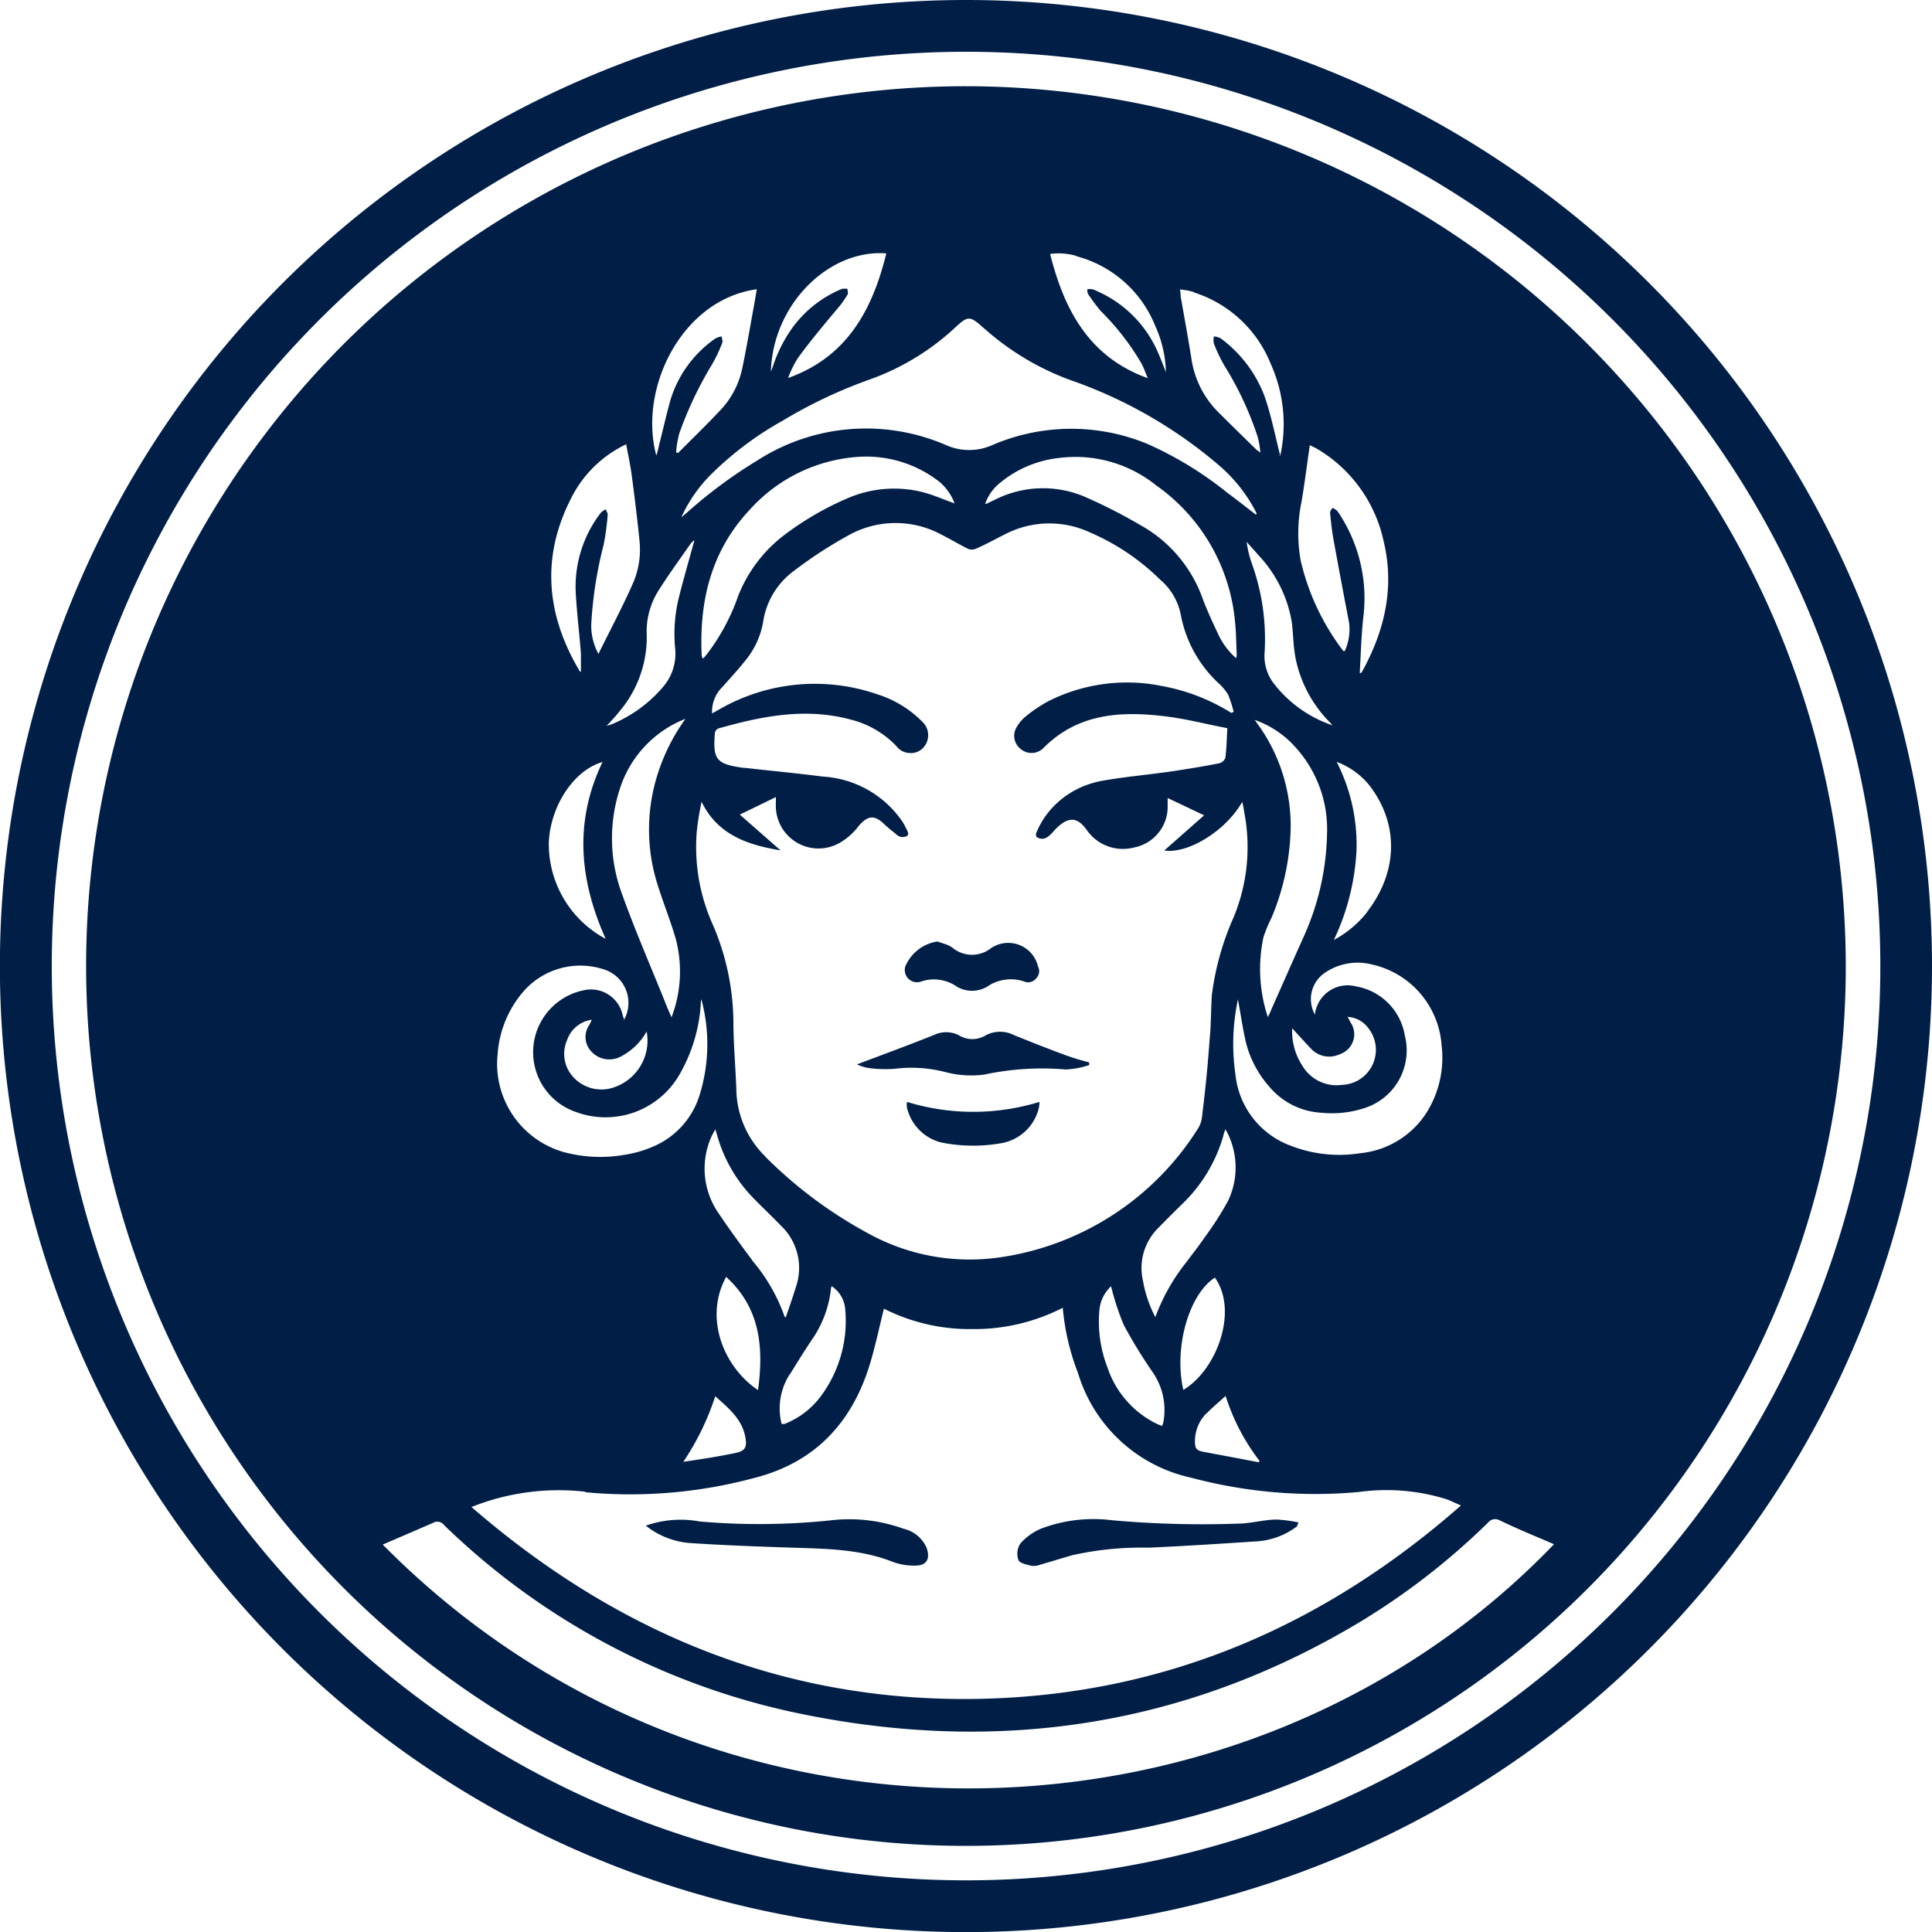 <svg xmlns="http://www.w3.org/2000/svg" viewBox="0 0 189.57 189.57"><defs><style>.cls-1{fill:#011f46;}</style></defs><g id="Layer_2" data-name="Layer 2"><g id="Layer_2-2" data-name="Layer 2"><g id="Blue_-Vertical" data-name="Blue -Vertical"><path class="cls-1" d="M101.21,153.64a1.86,1.86,0,0,0,.86-.11c1.05-.3,2.09-.63,3.14-.93a31,31,0,0,1,7.44-.74c3.45-.15,7-.38,10.48-.61a7.28,7.28,0,0,0,4.14-1.49c0-.08.13-.3.13-.38a14.17,14.17,0,0,0-2.12-.28c-1.21,0-2.57.39-3.78.4a100.16,100.16,0,0,1-12.37-.33,14.53,14.53,0,0,0-7,.83,5.62,5.62,0,0,0-2,1.44,1.81,1.81,0,0,0-.21,1.6C100,153.38,100.72,153.51,101.21,153.64Z"/><path class="cls-1" d="M89,108.12a1.47,1.47,0,0,0,0,.59,4.6,4.6,0,0,0,3.31,3.38,15.72,15.72,0,0,0,6,.07,4.59,4.59,0,0,0,3.58-3.28,2.68,2.68,0,0,0,.1-.76A22.15,22.15,0,0,1,89,108.12Z"/><path class="cls-1" d="M87.8,104.87a13.31,13.31,0,0,1,4.87.3,9.93,9.93,0,0,0,3.91.27,27,27,0,0,1,8-.5,8.75,8.75,0,0,0,2.29-.43l0-.27a22.77,22.77,0,0,1-2.55-.79c-1.62-.6-3.21-1.23-4.84-1.89a3,3,0,0,0-2.71,0,2.53,2.53,0,0,1-2.72,0,2.78,2.78,0,0,0-2.42,0c-2.51,1-5,1.92-7.55,2.88a5,5,0,0,0,1,.33A11.66,11.66,0,0,0,87.8,104.87Z"/><path class="cls-1" d="M88.65,150a15.69,15.69,0,0,0-7.25-.81,67.78,67.78,0,0,1-12.74.1,10.26,10.26,0,0,0-5.29.41,7.92,7.92,0,0,0,4.4,1.71c3.32.22,6.65.34,10,.45s6.65.14,9.82,1.39a6.11,6.11,0,0,0,2.21.37c1.12,0,1.49-.64,1.13-1.72A3.25,3.25,0,0,0,88.65,150Z"/><path class="cls-1" d="M90.32,96.33a3.92,3.92,0,0,1,3.58.49,2.94,2.94,0,0,0,2.95,0,4.08,4.08,0,0,1,3.71-.49,1,1,0,0,0,1.12-.34,1,1,0,0,0,.17-1.16,3,3,0,0,0-4.67-1.75,3,3,0,0,1-3.61,0,2.29,2.29,0,0,0-.7-.4l-.89-.3a4.07,4.07,0,0,0-3.15,2.45,1.2,1.2,0,0,0,1.49,1.5Z"/><path class="cls-1" d="M94.79,8.46a86.33,86.33,0,1,0,86.32,86.33A86.43,86.43,0,0,0,94.79,8.46Zm46.65,94a10.17,10.17,0,0,1-1.45,6.69,8.72,8.72,0,0,1-6.5,4,13.06,13.06,0,0,1-6.76-.7,8.35,8.35,0,0,1-5.51-7.05,20.78,20.78,0,0,1,.25-7.34c.25,1.35.45,2.76.76,4.14a10.43,10.43,0,0,0,2.39,4.51,7.15,7.15,0,0,0,5,2.47,10.25,10.25,0,0,0,4.22-.44,5.94,5.94,0,0,0,4-7.15,5.86,5.86,0,0,0-4.82-4.81,3.23,3.23,0,0,0-4,2.77,3.12,3.12,0,0,1,.84-4,5.68,5.68,0,0,1,4.69-.93A8.76,8.76,0,0,1,141.44,102.42ZM71.25,125.29c3.36,3.06,3.69,6.92,3.13,11.11C71,134.13,69.05,129.32,71.25,125.29Zm1,17.26c-1.71.36-3.44.63-5.2.88A25.64,25.64,0,0,0,70.18,137c1.31,1.17,2.62,2.23,2.95,4C73.31,141.94,73.15,142.36,72.23,142.55Zm1.57-18.88c-1.11-1.49-2.22-3-3.26-4.55a7.67,7.67,0,0,1-.73-7.64c.09-.19.2-.37.36-.67.15.47.24.82.35,1.16a14.42,14.42,0,0,0,3.5,5.71c.84.86,1.72,1.68,2.55,2.55a5.71,5.71,0,0,1,1.52,6c-.3,1-.66,2-1,3H77A17.32,17.32,0,0,0,73.8,123.67Zm3.68,11.19c.7-1.13,1.4-2.27,2.14-3.37a10.77,10.77,0,0,0,1.89-5c0-.07,0-.14.09-.28a3,3,0,0,1,1.32,2.34,12.37,12.37,0,0,1-2.6,8.71A8.16,8.16,0,0,1,77,139.71a1.17,1.17,0,0,1-.31,0A6.22,6.22,0,0,1,77.48,134.86Zm-2.43-21.41a9.39,9.39,0,0,1-2.82-6.59c-.09-2.35-.29-4.54-.29-6.79A24.6,24.6,0,0,0,70,90.86a18.59,18.59,0,0,1-1.63-9.28,28,28,0,0,1,.47-2.91c1.59,3.28,4.57,4.24,7.75,4.77l-4-3.51,3.54-1.72v.62a4.19,4.19,0,0,0,6.3,3.85A6.27,6.27,0,0,0,84.29,81c.9-1,1.52-1.06,2.51-.1a10,10,0,0,0,.86.73c.3.24.51.52.92.5s.64-.17.48-.53a8.44,8.44,0,0,0-.46-.9,10.17,10.17,0,0,0-7.85-4.5c-2.55-.33-5.14-.57-7.69-.86h-.13c-2.65-.37-3-.8-2.78-3.45a.61.61,0,0,1,.3-.4c4.27-1.22,8.58-2.08,13-.89a9.38,9.38,0,0,1,4.48,2.58,1.7,1.7,0,0,0,1.22.7,1.68,1.68,0,0,0,1.36-.43,1.78,1.78,0,0,0,.56-1.33,1.76,1.76,0,0,0-.56-1.29,10.74,10.74,0,0,0-4.47-2.72,18.77,18.77,0,0,0-15.47,1.5l-.7.39a3.39,3.39,0,0,1,1-2.58c.77-.86,1.53-1.69,2.22-2.55a8.18,8.18,0,0,0,1.79-3.84,7.58,7.58,0,0,1,3-5,42.57,42.57,0,0,1,5.44-3.54,9.45,9.45,0,0,1,9.11,0c.86.43,1.69.93,2.55,1.36a1,1,0,0,0,.76,0c1-.43,2-1,3-1.49a9.44,9.44,0,0,1,8.25-.1,22.44,22.44,0,0,1,6.86,4.63,6,6,0,0,1,2,3.38,12.27,12.27,0,0,0,3.74,6.79,5,5,0,0,1,.93,1.13,12.85,12.85,0,0,1,.53,1.66l-.23.1A19.41,19.41,0,0,0,114,67.31a17.15,17.15,0,0,0-11.13,1.49,14.35,14.35,0,0,0-2.22,1.49,3.69,3.69,0,0,0-.86,1,1.63,1.63,0,0,0,.3,2.15,1.65,1.65,0,0,0,2.25,0c3.32-3.38,7.46-3.68,11.76-3.18,2.12.23,4.21.79,6.33,1.19-.07,1.09-.07,2-.2,2.92a.87.87,0,0,1-.63.53c-1.46.29-2.95.53-4.44.76-2.45.36-4.9.56-7.28,1a10,10,0,0,0-1.07.3,8.67,8.67,0,0,0-3.86,2.64,8.11,8.11,0,0,0-1.28,2.16.39.39,0,0,0,0,.26c0,.11.13.17.24.21.82.33,1.32-.57,1.86-1.07,1.09-1,1.93-1,2.83.23a4.31,4.31,0,0,0,4.66,1.77A4.07,4.07,0,0,0,114.57,79v-.7L118.15,80l-3.91,3.45c2.25.36,6-1.86,7.65-4.77a6.35,6.35,0,0,1,.17.89,18,18,0,0,1-1,10.4,27.09,27.09,0,0,0-2.15,7.66c-.1,1.49-.07,3-.23,4.47-.17,2.48-.43,5-.73,7.42a2.6,2.6,0,0,1-.37,1.16,27.59,27.59,0,0,1-19.67,12.72A20.6,20.6,0,0,1,85.15,121,43.2,43.2,0,0,1,75.05,113.45ZM73.58,50a15.72,15.72,0,0,1,10.94-5.19A11.69,11.69,0,0,1,91.81,47a5,5,0,0,1,1.85,2.39c-1.08-.38-2.1-.84-3.16-1.11a11.52,11.52,0,0,0-7.43.65,29.44,29.44,0,0,0-6,3.48,13.92,13.92,0,0,0-4.65,6.09,20.22,20.22,0,0,1-3,5.61l-.35.43-.13.07a2,2,0,0,1-.09-.3C68.6,58.91,69.81,54,73.58,50Zm23.07-.52a4.53,4.53,0,0,1,1.24-1.9,10.92,10.92,0,0,1,6-2.64,12.64,12.64,0,0,1,9.56,2.69,18.39,18.39,0,0,1,7.74,13.46c.11,1.06.11,2.14.16,3.21a2.45,2.45,0,0,1-.06.28,7.11,7.11,0,0,1-1.74-2.31c-.55-1.17-1.1-2.34-1.55-3.55a13.38,13.38,0,0,0-6.11-7.2,52.19,52.19,0,0,0-5.53-2.81,10.46,10.46,0,0,0-8.65.28l-.9.43A1.24,1.24,0,0,1,96.65,49.45Zm11.25,78.86a3.6,3.6,0,0,1,1.12-2.13,25.35,25.35,0,0,0,1.25,3.81,48.84,48.84,0,0,0,2.83,4.62,6.51,6.51,0,0,1,1.05,4.9c0,.1-.07.2-.12.38-.2-.09-.39-.14-.56-.23a9.49,9.49,0,0,1-4.81-5.53A12.41,12.41,0,0,1,107.9,128.31Zm5.47.91a12.15,12.15,0,0,1-1.22-3.58,5.53,5.53,0,0,1,1.55-5.23q1.13-1.16,2.28-2.28a15,15,0,0,0,4.08-6.8c0-.14.09-.27.18-.56a7.56,7.56,0,0,1,.24,7.06,30.66,30.66,0,0,1-2.3,3.58c-.56.83-1.18,1.61-1.78,2.41A19.39,19.39,0,0,0,113.37,129.22Zm5.85-3.87c2.31,3.29.15,9.06-3.11,11C115.16,132.25,116.65,127,119.22,125.35Zm-.84,13.32c.56-.58,1.19-1.1,1.88-1.73a20.63,20.63,0,0,0,3.33,6.38l-.08.13L121,143l-2.88-.54c-.7-.13-.87-.31-.87-1A3.89,3.89,0,0,1,118.38,138.67Zm14.2-38.26c-.1-.2-.2-.39-.35-.66a2.69,2.69,0,0,1,2,1.06,3.44,3.44,0,0,1-2.57,5.61,3.89,3.89,0,0,1-3.87-1.88,6.16,6.16,0,0,1-1-3.67c.68.73,1.25,1.37,1.85,2a2.44,2.44,0,0,0,2.85.53A2.06,2.06,0,0,0,132.58,100.41Zm-7.91-1.19c-.07.16-.16.32-.27.55a15,15,0,0,1-.43-7.83,13.23,13.23,0,0,1,.78-1.89,23.88,23.88,0,0,0,1.89-8.77A17,17,0,0,0,123.37,71l-.25-.36a9.63,9.63,0,0,1,4.09,2.79,11.94,11.94,0,0,1,3,8.36A25.61,25.61,0,0,1,128,91.73C126.88,94.22,125.78,96.72,124.67,99.22Zm9.46-9.73a10.5,10.5,0,0,1-3.25,2.71,23.22,23.22,0,0,0,2.22-8.74,17.9,17.9,0,0,0-1.94-8.73,7.4,7.4,0,0,1,3.25,2.36C137.25,80.84,137.21,85.51,134.13,89.49Zm-6.46-40.07c.33-1.89.56-3.79.85-5.77.29.15.55.26.8.41a13.93,13.93,0,0,1,6.44,9c1.1,4.54.11,8.79-2.11,12.81l-.1.13-.13,0c.1-1.77.15-3.54.33-5.3a15.12,15.12,0,0,0-2.19-10.08,3.58,3.58,0,0,0-.38-.55,2.09,2.09,0,0,0-.43-.27c-.09.16-.26.32-.24.46.08.9.18,1.79.34,2.68.49,2.7,1,5.4,1.52,8.11a5.11,5.11,0,0,1-.42,2.8c-.07,0-.12,0-.14,0a23.23,23.23,0,0,1-4.19-8.9A15.23,15.23,0,0,1,127.67,49.42Zm-.6,14.85a12.38,12.38,0,0,0,3.46,6.62c.07.08.14.17.22.25a12.19,12.19,0,0,1-5.85-4.22,4.43,4.43,0,0,1-.81-3,21.94,21.94,0,0,0-1.24-8.61,10.76,10.76,0,0,1-.53-2.17c.41.47.84.92,1.24,1.39a12.61,12.61,0,0,1,3.18,6.41C126.89,62,126.88,63.16,127.07,64.27Zm-9.93-35.61a12.06,12.06,0,0,1,7.54,7,14.39,14.39,0,0,1,1,8.73,1.27,1.27,0,0,1-.06.18l0,.1-.08.07a1.54,1.54,0,0,0,.05-.17c-.49-1.93-.87-3.9-1.53-5.77a12.57,12.57,0,0,0-4.27-5.62,1.8,1.8,0,0,0-.68-.2,1.74,1.74,0,0,0,0,.71,15.21,15.21,0,0,0,1.05,2.19,32.15,32.15,0,0,1,3.26,7,9.57,9.57,0,0,1,.25,1.49l-.35-.24c-1.26-1.23-2.52-2.46-3.76-3.7a9.28,9.28,0,0,1-2.66-5.3c-.32-2-.7-4.07-1.06-6.11,0-.18,0-.36-.06-.65C116.26,28.45,116.71,28.52,117.14,28.66Zm-11.53-3.55a11.49,11.49,0,0,1,7.74,6.83,11.6,11.6,0,0,1,1.05,4.54c-.24-.6-.46-1.2-.72-1.79a11.59,11.59,0,0,0-6.07-6.17,1.6,1.6,0,0,0-.46-.17,1.44,1.44,0,0,0-.46,0c0,.16,0,.34.06.45A17.56,17.56,0,0,0,108,30.51a25,25,0,0,1,4,5.15c.25.46.42,1,.63,1.45-5.76-2.07-8.2-6.67-9.59-12.19A6.11,6.11,0,0,1,105.61,25.11Zm-9,7.12a26.26,26.26,0,0,0,9,5.24,45.22,45.22,0,0,1,14,8.16,15.17,15.17,0,0,1,3.5,4.34,3.23,3.23,0,0,1,.2.42l-.09.07c-.93-.71-1.84-1.44-2.77-2.12a35.36,35.36,0,0,0-7.88-4.82,19.56,19.56,0,0,0-15.22.13,5.58,5.58,0,0,1-4.51,0,19.72,19.72,0,0,0-18.53,1.5,47,47,0,0,0-7,5.2l-.46.38a14.36,14.36,0,0,1,2.77-4.06,32.3,32.3,0,0,1,7.19-5.43,47.24,47.24,0,0,1,8.6-4.06,24.27,24.27,0,0,0,8.16-4.93C95,30.94,95.13,30.93,96.56,32.23Zm-9.65-7.37c-1.36,5.5-3.82,10.12-9.63,12.2a10.15,10.15,0,0,1,.94-1.93C79.57,33.37,81,31.68,82.41,30a10,10,0,0,0,.75-1.09c.09-.15,0-.37,0-.56a1.49,1.49,0,0,0-.56,0A11.36,11.36,0,0,0,77.87,32a13.82,13.82,0,0,0-2,3.85c-.07.21-.15.41-.23.61C75.83,29.88,81.29,24.47,86.91,24.86ZM74.26,28.38c-.14.81-.27,1.6-.42,2.38-.32,1.78-.63,3.57-1,5.34a8.47,8.47,0,0,1-2.14,4.13c-1.35,1.44-2.78,2.82-4.17,4.22l-.19-.05a9.69,9.69,0,0,1,.32-1.89,36.49,36.49,0,0,1,3.2-6.74,14.4,14.4,0,0,0,1-2.11c.07-.18,0-.43-.07-.65a2.06,2.06,0,0,0-.59.2,11.34,11.34,0,0,0-4.54,6.49c-.39,1.48-.74,3-1.11,4.46,0,.14-.08.28-.15.55C62.62,38.12,66.88,29.4,74.26,28.38ZM64.58,58c1-1.59,2.11-3.11,3.19-4.66a2.59,2.59,0,0,1,.37-.35c-.54,2-1.09,3.86-1.56,5.76a14.93,14.93,0,0,0-.33,4.9,5,5,0,0,1-1.19,3.75,13.25,13.25,0,0,1-5,3.65c-.15.06-.31.1-.54.18.46-.51.88-.93,1.23-1.39a11.25,11.25,0,0,0,2.71-7.49A7.52,7.52,0,0,1,64.58,58Zm-.1,28.66c.56,1.85,1.31,3.65,1.84,5.51a12.56,12.56,0,0,1-.43,7.65c-.24-.56-.45-1-.65-1.54-1.41-3.51-2.93-7-4.2-10.54a15.65,15.65,0,0,1-.18-10.46,10.94,10.94,0,0,1,6.4-6.75,19.12,19.12,0,0,0-2.78,5.59A17.86,17.86,0,0,0,64.48,86.67ZM58,103.15a2.39,2.39,0,0,0,2.83.56,6.11,6.11,0,0,0,2.62-2.5,4.84,4.84,0,0,1-3.66,5.61,3.74,3.74,0,0,1-3.58-1.18,3.35,3.35,0,0,1-.57-3.58,3,3,0,0,1,2.43-2c-.1.2-.16.35-.23.48A2.07,2.07,0,0,0,58,103.15ZM56.2,48.58a11.57,11.57,0,0,1,4.68-4.7c.15-.09.32-.16.56-.29.2,1.09.43,2.12.56,3.16.28,2.1.54,4.21.75,6.33a8.26,8.26,0,0,1-.7,4.28c-1,2.26-2.19,4.48-3.33,6.8a5.73,5.73,0,0,1-.7-3,39.67,39.67,0,0,1,1.2-7.66,25,25,0,0,0,.41-3c0-.17-.13-.35-.19-.52a1.6,1.6,0,0,0-.47.31,11.86,11.86,0,0,0-2.47,8c.11,1.93.35,3.86.5,5.8,0,.6,0,1.21,0,1.85a.55.55,0,0,1-.14-.12C53.52,60.19,53.08,54.44,56.2,48.58Zm2.92,26.19c-2.81,5.85-2.27,11.6.31,17.35a10.55,10.55,0,0,1-5.58-9.44C54,79.05,56.34,75.55,59.12,74.77ZM48.83,103.42a10.51,10.51,0,0,1,2.64-6.26,7.41,7.41,0,0,1,7.91-2,3.44,3.44,0,0,1,1.85,4.91c0-.16-.09-.29-.12-.41a3.19,3.19,0,0,0-3.9-2.48,6.2,6.2,0,0,0-.7,11.93,8.37,8.37,0,0,0,10.2-3.74,15.89,15.89,0,0,0,2.05-6.79c0-.17,0-.34.06-.52a16.85,16.85,0,0,1-.16,9.34,8.06,8.06,0,0,1-4.34,5,11.58,11.58,0,0,1-3.22.94,13.67,13.67,0,0,1-5.83-.31A9,9,0,0,1,48.83,103.42Zm8.61,43A46.89,46.89,0,0,0,74.08,145c5.9-1.52,9.52-5.41,11.27-11.14.54-1.78.92-3.6,1.38-5.45a18.67,18.67,0,0,0,8.68,2,19,19,0,0,0,8.87-2.09,23.23,23.23,0,0,0,1.5,6.42A14.9,14.9,0,0,0,116.9,145a47.21,47.21,0,0,0,16.4,1.4,19.82,19.82,0,0,1,8.52.67c.47.15.92.39,1.53.65C130,159.45,114.66,166.1,97,166.67c-19.31.61-36.1-6.12-50.74-18.8A23.11,23.11,0,0,1,57.44,146.37Zm-19.92,5.15,4.94-2.13a.84.84,0,0,1,1.12.21A70.54,70.54,0,0,0,77.81,168c19.57,4.19,38.16,1.58,55.48-8.76A68.77,68.77,0,0,0,146,149.41a.9.9,0,0,1,1.14-.24c1.77.86,3.55,1.58,5.34,2.35C123,182.24,70.26,184.67,37.52,151.52Z"/><path class="cls-1" d="M94.79,0a94.79,94.79,0,1,0,94.78,94.79A94.79,94.79,0,0,0,94.79,0Zm0,184.5A89.71,89.71,0,1,1,184.5,94.79,89.71,89.71,0,0,1,94.79,184.5Z"/></g></g></g></svg>